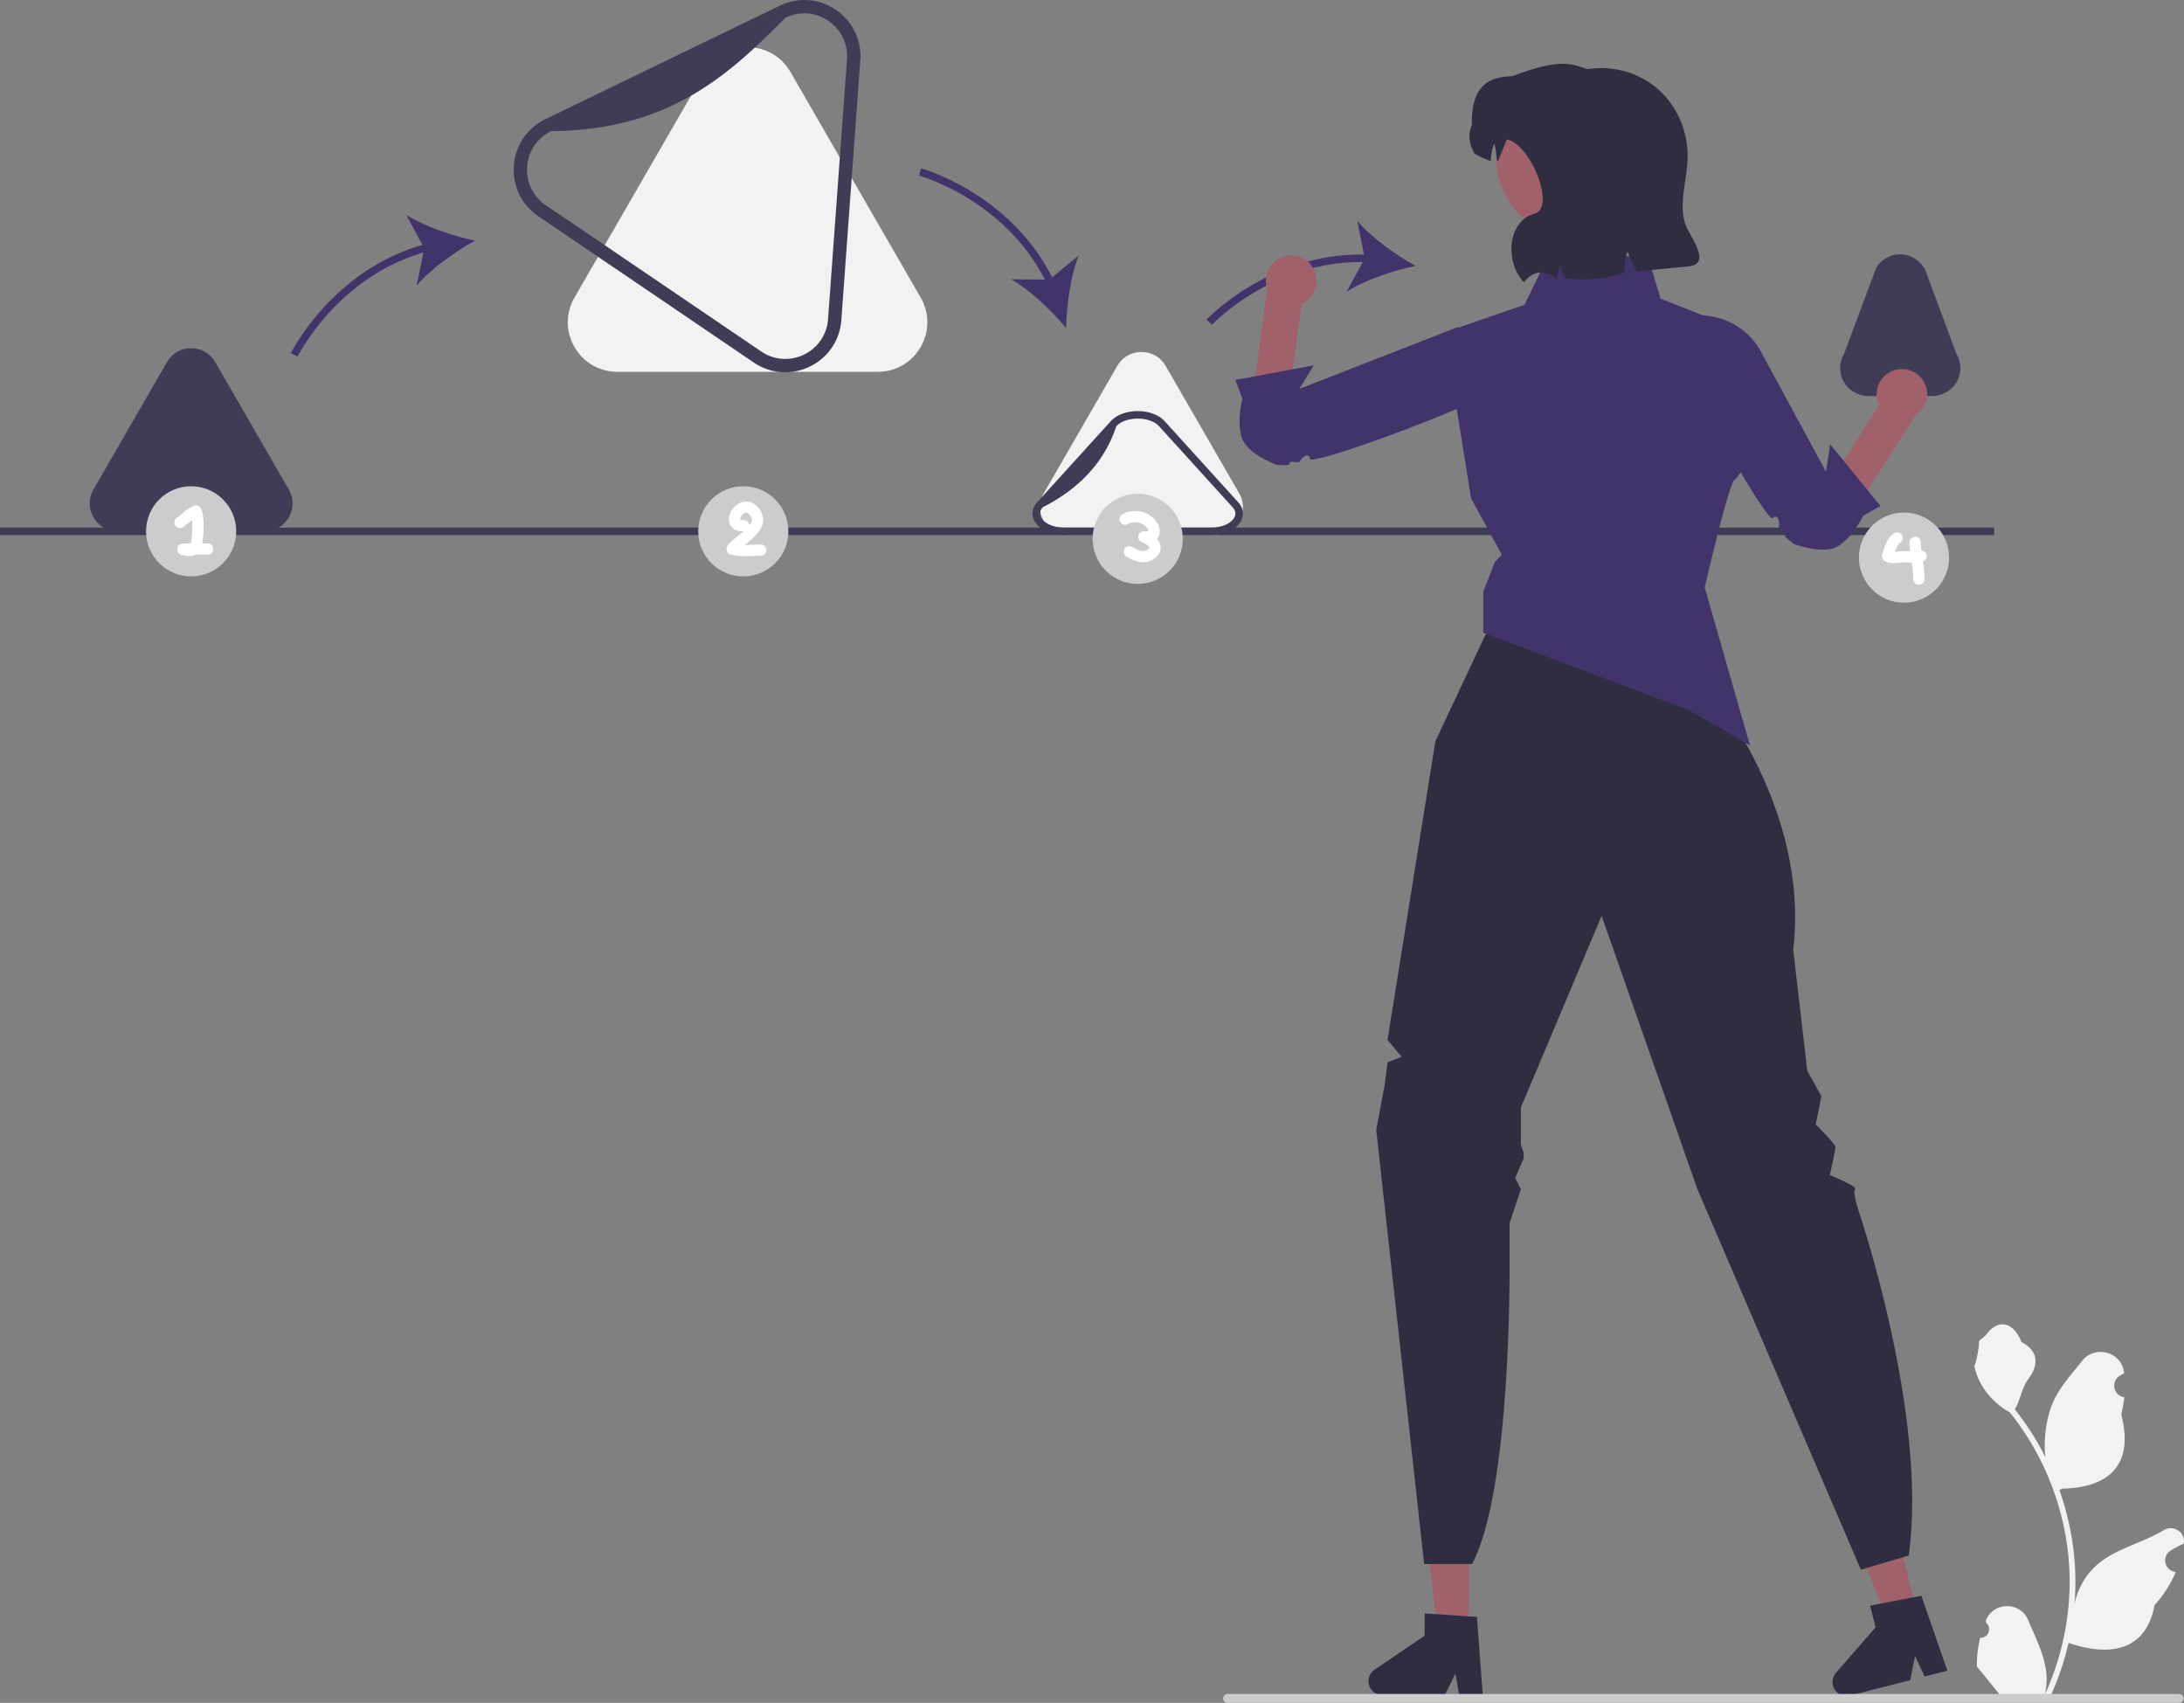 <svg xmlns="http://www.w3.org/2000/svg" width="581.426" height="453.249" viewBox="0 0 581.426 453.249"><rect x="0" y="0" width="581.426" height="453.249" fill="#808080" stroke="none"/><path fill="#f2f2f2" d="M151.159 85.779c0 2.264.596 4.528 1.787 6.591 2.383 4.127 6.65 6.592 11.417 6.592h69.314c4.767 0 9.035-2.465 11.417-6.592 1.192-2.063 1.788-4.327 1.788-6.591s-.596-4.528-1.788-6.591L210.437 19.16c-2.382-4.127-6.65-6.592-11.417-6.592-4.765 0-9.033 2.465-11.417 6.592l-34.657 60.028a13.155 13.155 0 0 0-1.787 6.591ZM276.882 134.985c0 1.277.336 2.555 1.008 3.719a7.362 7.362 0 0 0 6.44 3.718h39.103a7.362 7.362 0 0 0 6.44-3.718c.673-1.164 1.009-2.442 1.009-3.719s-.336-2.554-1.009-3.718l-19.55-33.863a7.362 7.362 0 0 0-6.441-3.719 7.363 7.363 0 0 0-6.44 3.719l-19.552 33.863a7.421 7.421 0 0 0-1.008 3.718Z"/><path fill="#3f3d56" d="M23.882 133.985c0 1.277.336 2.555 1.008 3.719a7.362 7.362 0 0 0 6.44 3.718h39.103a7.362 7.362 0 0 0 6.44-3.718c.672-1.164 1.009-2.442 1.009-3.719s-.337-2.554-1.009-3.718l-19.55-33.863a7.362 7.362 0 0 0-6.441-3.719 7.363 7.363 0 0 0-6.44 3.719L24.89 130.267a7.421 7.421 0 0 0-1.008 3.718ZM489.882 97.985c0 1.259.326 2.517.979 3.667 1.358 2.394 4.003 3.77 6.755 3.77h16.532c2.752 0 5.397-1.376 6.755-3.77a7.417 7.417 0 0 0 .979-3.667 7.421 7.421 0 0 0-1.009-3.718l-8.384-22.574c-1.386-2.402-3.914-4.036-6.687-4.007a7.361 7.361 0 0 0-6.36 3.718l-8.552 22.863a7.421 7.421 0 0 0-1.008 3.718ZM322.433 142.422H283.33c-2.966 0-5.65-1.007-7.181-2.693-.83-.914-1.268-1.964-1.268-3.037s.438-2.124 1.267-3.038l19.552-21.539c1.531-1.686 4.216-2.693 7.18-2.693 2.967 0 5.652 1.007 7.182 2.693l19.55 21.54c.83.913 1.269 1.964 1.269 3.037s-.439 2.123-1.268 3.037c-1.53 1.686-4.215 2.693-7.181 2.693Zm-19.551-31c-2.41 0-4.542.762-5.7 2.038-3.044 9.151-9.437 16.4-19.552 21.538-.496.548-.748 1.118-.748 1.694 0 .576.252 1.145.748 1.693 1.159 1.275 3.29 2.037 5.701 2.037h39.102c2.411 0 4.542-.762 5.7-2.037.497-.548.749-1.117.749-1.693 0-.576-.252-1.146-.75-1.694l-19.55-21.539c-1.158-1.275-3.289-2.037-5.7-2.037ZM209.039 99.088c-2.926 0-5.83-.876-8.376-2.605L143.316 57.55c-4.473-3.036-6.909-8.068-6.517-13.46a14.986 14.986 0 0 1 2.526-7.325 14.992 14.992 0 0 1 5.874-5.05L207.59 1.518c4.866-2.358 10.444-1.95 14.915 1.088 4.474 3.037 6.91 8.07 6.517 13.461l-5.043 69.13a14.981 14.981 0 0 1-2.525 7.324 14.985 14.985 0 0 1-5.875 5.05 14.98 14.98 0 0 1-6.54 1.517Zm5.085-95.536c-1.69 0-3.39.383-4.99 1.157-15.152 15.223-30.868 29.93-62.39 30.197a11.451 11.451 0 0 0-4.487 3.85 11.444 11.444 0 0 0-1.921 5.591c-.3 4.114 1.558 7.954 4.97 10.27l57.348 38.933c3.413 2.317 7.664 2.627 11.381.83a11.457 11.457 0 0 0 4.487-3.85 11.428 11.428 0 0 0 1.92-5.59l5.043-69.13c.302-4.115-1.558-7.954-4.97-10.272a11.348 11.348 0 0 0-6.39-1.986Z"/><path fill="#3f3d56" d="M0 140.422h530.882v2H0z"/><path fill="#42336b" d="M112.46 65.187c-24.18 6.938-34.915 28.6-35.023 28.822l1.8.872c.104-.215 10.384-20.914 33.473-27.689l-1.776 8.792c3.76-4.41 10.2-9.004 15.508-11.924-5.927-1.247-13.427-3.767-18.308-6.89l4.327 8.017ZM245.213 44.806l-.518 1.932c.23.061 22.49 6.276 33.477 27.684l-8.969-.095c5.037 2.866 10.758 8.33 14.622 12.996.112-6.056 1.18-13.895 3.333-19.276l-7.063 5.754c-11.351-22.45-34.642-28.931-34.882-28.995ZM376.837 70.77c-5.303-2.928-11.735-7.534-15.488-11.95l1.79 8.933c-25.147-.451-41.761 17.12-41.93 17.302l1.466 1.36c.162-.174 16.045-16.945 40.114-16.671l-4.273 7.885c4.887-3.116 12.391-5.621 18.321-6.86Z"/><g><g><path fill="#a0616a" d="m390.977 434.204-8.322-.07-3.685-32.851 12.284.104-.277 32.817z"/><path fill="#2f2e41" d="m394.736 451.042-1.548-20.673-2.174-.145-8.865-.607-2.852-.19-.054 5.95-13.293 9.018a3.738 3.738 0 0 0-1.63 3.043 3.733 3.733 0 0 0 2.662 3.604c.326.1.67.154 1.033.154l16.543.135.145-.29 2.753-5.577 1.005 5.578.054.326 6.248.054-.027-.38Z"/></g><g><path fill="#a0616a" d="m510.36 429.01-8.063 2.058-11.956-30.819 11.902-3.038 8.118 31.798z"/><path fill="#2f2e41" d="m518.297 444.328-6.779-19.591-2.138.415-8.726 1.679-2.806.545 1.468 5.765-10.547 12.116a3.738 3.738 0 0 0-.799 3.358 3.733 3.733 0 0 0 3.495 2.804c.34.013.687-.022 1.037-.115l16.03-4.096.065-.317 1.237-6.096 2.397 5.136.135.301 6.055-1.544-.124-.36Z"/></g><path fill="#2f2e41" d="m400.136 159.018 49.128 8.558v7.654s3.375-.46 3.375 1.79v3.95l2.732 2.732s26.52 31.57 22.02 69.072l3.75 32.252 3.75 6.75-1.5 7.5s5.25 5.251 5.25 6.001-1.5 7.5-1.5 7.5 7.5 3 6.75 3.751.75 5.25.75 5.25 18.752 54.754 13.502 92.256l-12.751 3.75-43.503-101.256-25.501-72.754-21.501 51.003v9.862l.75 2.138v1.5l-2.25 5.25 1.5 3.001-3 9v11.251s.5 60.004-10.001 79.505h-12.751l-12.75-115.507 2.25-12 .75-6.001 3.75-1.5-3.75-4.5 12.75-79.505 18.001-38.253Z"/><path fill="#42336b" d="M412.107 68.21h26.57l3.403 11.276 10.535 4.171a18.153 18.153 0 0 1 11.436 17.993l-.161 2.615 2.734 16.007s-3.245 6.12-4.865 7.432-7.93 28.669-7.93 28.669l12.053 42.049-16.243-9.402-54.757-20.598.004-10.904 3.057-7.94 1.898-1.899-8.22-15.054-7.06-44.12 21.305-7.397 6.241-12.897Z"/><g><path fill="#a0616a" d="m332.72 111.35 4.614-34.4.064.013a6.698 6.698 0 0 1 .218-5.01 6.727 6.727 0 1 1 12.248 5.567 6.694 6.694 0 0 1-3.364 3.343l-3.346 25.177 44.068-16.779s17.188 9.273 10.71 11.703c-4.215 1.58-50.096 18.875-58.485 18.47-4.177-.202-7.283-3.939-6.727-8.084Z"/><path fill="#42336b" d="m397.692 92.749 5.77 8.286c-9.475 6.816-54.555 23.144-54.727 21.1-.172-2.043-2.416-.188-2.645.601s-2.793-.391-2.778.536-2.136.355-3.213.503c0 0-8.35-2.84-9.609-7.567s.27-10.087.27-10.087l-1.878-4.991 20.85-3.888-3.86 6.29 42.255-16.499 9.565 5.716Z"/></g><g><path fill="#a0616a" d="m491.112 140.014 18.672-29.232-.057-.031c1.8-1.058 3.117-2.944 3.306-5.32.212-2.657-1.248-5.254-3.628-6.451a6.73 6.73 0 0 0-9.552 4.153 6.69 6.69 0 0 0 .41 4.723l-13.689 21.374-18.337-33.152c-3.395-6.137-10.03-9.907-17.02-9.332-2.684.221-4.396 1.09-3.177 3.27 2.197 3.925 26.058 46.725 32.722 51.828 3.319 2.54 8.1 1.693 10.35-1.83Z"/><path fill="#42336b" d="m453.523 83.9-9.75 2.602c2.835 11.315 26.708 52.86 28.157 51.412 1.45-1.449 1.965 1.415 1.632 2.165s2.384 1.503 1.774 2.2 1.402 1.65 2.128 2.458c0 0 8.205 3.22 12.215.424 4.011-2.796 6.303-7.873 6.303-7.873l4.653-2.598-13.406-16.42-1.11 7.293-17.37-32.038a18.153 18.153 0 0 0-13.01-9.26l-2.216-.365Z"/></g><circle cx="419.23" cy="42.31" r="20.867" fill="#a0616a"/><path fill="#2f2e41" d="M391.846 33.26c-.221-10.211 4.218-12.806 10.708-12.969 13.397-5.082 16.096-3.093 20.016-1.911l1.508-.144a23.168 23.168 0 0 1 12.905 2.487c8.095 4.186 12.71 12.936 12.267 22.038-.306 6.275-2.837 13.095.18 18.574 2.523 4.574 5.184 9.09-.01 9.586l-13.6 1.299c-.978-1.586-1.717-3.215-2.534-5.242-.61 1.652-.884 3.594-.898 5.57-4.97 1.788-10.208 2.154-15.641 1.493-.738-1.267-1.37-2.657-1.095-4.107-.473 1.43-1.014 2.846-1.252 4.332-3.162-2.603-6.064-2.288-8.718.832-5.147-5.393-4.324-16.27 2.77-18.188 6.001-1.622-1.158-18.741-7.286-19.792-.039-.007-2.41 6.01-2.454 5.887-.666-1.843-.156-2.75-.973-4.778-.51 1.394-.79 2.989-.87 4.636a26.198 26.198 0 0 1-4.291-1.938c-1.464-2.57-1.847-5.126-.732-7.665Z"/></g><path fill="#f2f2f2" d="M527.167 435.916c2.066.13 3.208-2.437 1.645-3.933l-.156-.618.062-.149c2.09-4.981 9.17-4.947 11.241.042 1.84 4.428 4.18 8.864 4.756 13.546a18.029 18.029 0 0 1-.316 6.2c4.308-9.41 6.575-19.686 6.575-30.02 0-2.597-.142-5.193-.433-7.783a71.607 71.607 0 0 0-.995-6.31c-2.305-11.278-7.298-22.019-14.5-30.99-3.462-1.893-6.349-4.85-8.093-8.397-.626-1.278-1.117-2.654-1.35-4.056.394.052 1.486-5.948 1.189-6.317.549-.833 1.532-1.247 2.131-2.06 2.983-4.043 7.092-3.337 9.237 2.157 4.582 2.313 4.626 6.148 1.815 9.837-1.79 2.347-2.035 5.523-3.605 8.035.162.207.33.407.491.614a73.591 73.591 0 0 1 7.681 12.168c-.61-4.766.291-10.508 1.827-14.21 1.748-4.217 5.025-7.768 7.91-11.414 3.466-4.38 10.574-2.468 11.184 3.083l.018.161c-.43.242-.849.499-1.26.77-2.339 1.547-1.53 5.174 1.242 5.602l.063.01a30.628 30.628 0 0 1-.808 4.579c3.702 14.316-4.29 19.53-15.701 19.764-.252.13-.497.258-.75.381a73.187 73.187 0 0 1 2.765 9.979 73.856 73.856 0 0 1 1.279 9.049c.297 3.83.271 7.68-.052 11.503l.02-.136c.82-4.21 3.106-8.144 6.426-10.87 4.946-4.062 11.933-5.558 17.268-8.824 2.569-1.572 5.86.46 5.412 3.437l-.022.143c-.795.323-1.57.697-2.319 1.117-.428.242-.848.499-1.258.77-2.34 1.547-1.531 5.174 1.24 5.602l.063.01.13.019a30.655 30.655 0 0 1-5.639 8.829c-2.315 12.497-12.256 13.683-22.89 10.044h-.007a75.092 75.092 0 0 1-5.044 14.726h-18.02c-.065-.2-.123-.407-.181-.607 1.666.103 3.346.006 4.986-.297-1.337-1.641-2.674-3.295-4.01-4.935a1.12 1.12 0 0 1-.085-.097c-.678-.84-1.363-1.673-2.04-2.512l-.001-.001a29.99 29.99 0 0 1 .879-7.64Z"/><path fill="#ccc" d="M325.616 452.06c0 .66.53 1.19 1.19 1.19h253.29c.66 0 1.19-.53 1.19-1.19 0-.66-.53-1.19-1.19-1.19h-253.29c-.66 0-1.19.53-1.19 1.19Z"/><circle cx="197.882" cy="141.422" r="12" fill="#ccc"/><circle cx="302.882" cy="143.422" r="12" fill="#ccc"/><circle cx="506.882" cy="148.422" r="12" fill="#ccc"/><circle cx="50.882" cy="141.422" r="12" fill="#ccc"/><path fill="#fff" d="M55.276 144.638c-.482 0-.964-.006-1.445-.013.016-.092.033-.184.047-.275.22-1.471.323-2.962.312-4.45-.01-1.421-.077-2.95-.545-4.305-.342-.99-1.283-1.304-2.203-.897-1.62.717-3.014 2.145-4.294 3.059-.658.47-.973 1.308-.538 2.052.38.65 1.39 1.011 2.053.538.897-.64 1.656-1.323 2.466-1.935.028.37.048.74.056 1.11a28.02 28.02 0 0 1-.175 3.826c-.008.062-.045.32-.04.298l-.035.226c-.042.243-.09.485-.157.723l-.007.021c-.707.01-1.414.032-2.12.086-.743.056-1.382.526-1.474 1.3-.086.725.339 1.453 1.075 1.646 1.238.325 2.652.593 3.836-.041 1.063.006 2.125.03 3.187.031.811.002 1.5-.69 1.5-1.5a1.52 1.52 0 0 0-1.5-1.5Z"/><g fill="#fff"><path d="m199.235 136.703-.008-.006c.02.018.036.033.048.042l-.04-.036Z"/><path d="M202.543 144.922c-1.27.005-2.538.098-3.808.12-.176.002-.336 0-.503.001.626-.497 1.255-.99 1.856-1.516 1.586-1.387 3.297-3.308 3.054-5.578-.244-2.283-2.324-4.699-4.788-4.458-1.966.192-3.6 1.733-4.16 3.596-.313 1.038-.204 2.189.468 3.058.779 1.007 2.07 1.32 3.293 1.258-.094.082-.182.171-.277.252-.758.642-1.553 1.238-2.318 1.87-.655.54-1.33 1.13-1.755 1.877a1.518 1.518 0 0 0 .896 2.203c2.615.749 5.37.327 8.042.317.81-.003 1.5-.687 1.5-1.5 0-.811-.686-1.503-1.5-1.5Zm-3.04-5.07v-.002c.035-.05.033-.042 0 .002Zm-.556-3.321c-.076-.04-.144-.082 0 0Zm.091.035c-.003.006-.033-.006-.068-.024a.397.397 0 0 1 .068.024Zm-2.03 1.7.002.01-.006-.013.005.003Zm-.02-.013.01.027a1.335 1.335 0 0 0-.06-.059c.023.002.035.02.05.032Zm.014.04.001.005c-.133-.066-.075-.046-.001-.004Zm.007.022.001.002v-.002Zm.38.092c-.013 0-.025-.002-.038-.003-.068-.02-.141-.035-.21-.05.02.013.043.025.054.043-.008-.014-.042-.032-.078-.048l-.004-.001c-.028-.007-.029-.009-.046-.014.03.021.049.042.043.057a.979.979 0 0 1-.064-.063c.026.077.015.14-.007.014v-.016l-.008-.002v-.003l-.001-.008-.001-.002h.001v-.001l-.005-.002-.002-.002.007.004-.004-.033c.007.01.008.02.012.032a7.43 7.43 0 0 0-.007-.203 2.12 2.12 0 0 1 .028-.124c.015-.06.082-.236.103-.3.043-.079.084-.158.13-.236.031-.053.138-.2.18-.263.066-.074.155-.175.19-.21.06-.06.125-.117.188-.175.053-.05.214-.234.047-.044-.154.174-.023.018.056-.03.072-.043.143-.088.217-.129l.028-.01c-.047.008-.056-.002.072-.037l.024-.007c.03-.014.062-.028.069-.041-.008.014-.028.023-.045.034l.153-.043c-.016-.002-.034 0-.047-.007.004.002.03.004.055.005l.03-.008c.197-.056.138-.009.048.01.062.002.128.002.187 0-.1-.017-.193-.07.002-.013l.044.012a.3.3 0 0 0 .064-.006c-.013.01-.037.007-.058.008l.168.049.008.004.22.128c.017.01.022.016.035.024-.016-.014-.03-.025-.05-.046.018.018.04.034.058.052.069.046.077.061.04.036.053.045.105.09.154.139.086.085.164.177.247.265.013.015.02.02.028.029l.017.026c.12.188.222.384.336.573.005.013.01.025.013.037.025.09.049.182.077.271l.01.031c.003.094.011.187.009.28l-.003.071c-.007.05-.016.11-.022.137-.02.087-.044.172-.07.256l-.034.1c-.174.302-.346.594-.536.885-.036-.753-.702-1.483-1.493-1.437-.208.013-.412.01-.62.005Z"/><path d="M197.038 138.309v.006l-.005-.003h-.003l.009.01v.004l.006.002.022.006-.025-.017-.002-.003.077.035.023.005a.322.322 0 0 0-.1-.04l-.002-.005ZM198.557 136.492c-.032 0-.056-.002-.078-.003l-.008.002c.03.005.056.007.086 0ZM198.796 136.492l-.006-.002-.046.002c.02.003.033 0 .052 0Z"/><path d="m197.033 138.312.005.001-.008-.003.003.002zM197.03 138.31zM198.318 136.534l-.024.007-.096.043a.369.369 0 0 0 .12-.05Z"/></g><path fill="#fff" d="M308.149 143.569c-.055-.067-.123-.12-.181-.184.2-.202.382-.43.514-.715.74-1.604-.12-3.336-1.208-4.545-2.032-2.258-5.933-2.792-8.504-1.203-.667.412-.984 1.36-.538 2.052.432.67 1.338.98 2.053.538.11-.068.224-.129.336-.193l.068-.04.05-.017c.25-.087.501-.151.759-.209.033-.007.052-.013.068-.017.018 0 .032 0 .06-.002.133-.007.266-.019.4-.02.24-.005.477.014.716.033l.162.03a5.86 5.86 0 0 1 1.02.3l.203.096c.117.06.232.125.344.193.111.068.215.148.325.216-.283-.173-.034-.024.034.038.164.15.312.315.455.484a4.761 4.761 0 0 1 .264.407c.012.021.07.133.11.205.02.057.062.16.068.183.012.037.019.071.025.102-.039.015-.08.03-.107.038-.08.02-.162.034-.243.05a3.107 3.107 0 0 1-.177.018c-.231.016-.463.019-.694.019a1.5 1.5 0 0 0-1.473 1.3c-.104.775.364 1.386 1.074 1.646l.142.054.176.079c.192.093.381.194.564.304.111.066.217.138.326.208l.044.03c.146.117.287.24.415.376.074.078.216.333.061.055.035.063.078.13.12.188l.021.027.001.004.02.064c-.025.045-.05.09-.079.133.108-.186.01-.011-.073.073a2.006 2.006 0 0 1-.481.384c-.1.06-.202.116-.307.167-.028.007-.142.05-.187.064a3.552 3.552 0 0 1-.28.067c-.036.004-.115.014-.172.016-.119.004-.236-.002-.354-.004h-.07l-.024-.008c-.234-.058-.468-.103-.699-.178-.116-.038-.23-.08-.346-.122a3.934 3.934 0 0 0-.085-.03c.008.002.008 0-.038-.021a19.409 19.409 0 0 1-1.409-.734c-.683-.386-1.67-.186-2.052.538-.375.71-.192 1.64.538 2.052 1.302.734 2.667 1.413 4.185 1.503 1.63.096 3.263-.714 4.252-1.993.996-1.29.79-2.881-.192-4.1Zm-2.35-2.22c.022-.032.021-.035.032-.054.024-.03.03-.035-.032.055Zm.05-.085.01-.017c.013.002.043-.009.127-.06-.046.028-.092.051-.137.077Zm.198 4.586c.005.025.01.045.005.047l-.005-.047ZM512.872 147.637c-.19-.587-.746-1.068-1.366-1.104a22.008 22.008 0 0 1-.14-2.182c-.006-.784-.686-1.536-1.5-1.5-.807.036-1.506.66-1.5 1.5.006.805.068 1.599.156 2.387-.571-.035-1.143-.076-1.714-.056-.686.025-1.366.135-2.05.181-.098.007-.196-.001-.293.002.095-.284.19-.567.304-.845l.068-.148c.043-.09.088-.18.134-.27.1-.19.206-.378.325-.558.04-.061.272-.34.03-.063.073-.082.14-.166.217-.246.054-.056.114-.108.172-.162.022-.016.051-.037.09-.06.663-.418.986-1.357.537-2.053-.428-.665-1.341-.984-2.052-.538-1.944 1.221-2.603 3.644-3.207 5.718-.186.64.124 1.359.69 1.694 1.512.898 3.283.438 4.924.353.743-.038 1.494.024 2.243.061.217 1.454.414 2.905.418 4.383.002.784.689 1.536 1.5 1.5.811-.037 1.503-.66 1.5-1.5-.004-1.592-.225-3.141-.456-4.683.701-.28 1.22-1.037.97-1.81Zm-7.164-3.059c-.05.044-.052.04 0 0Z"/></svg>